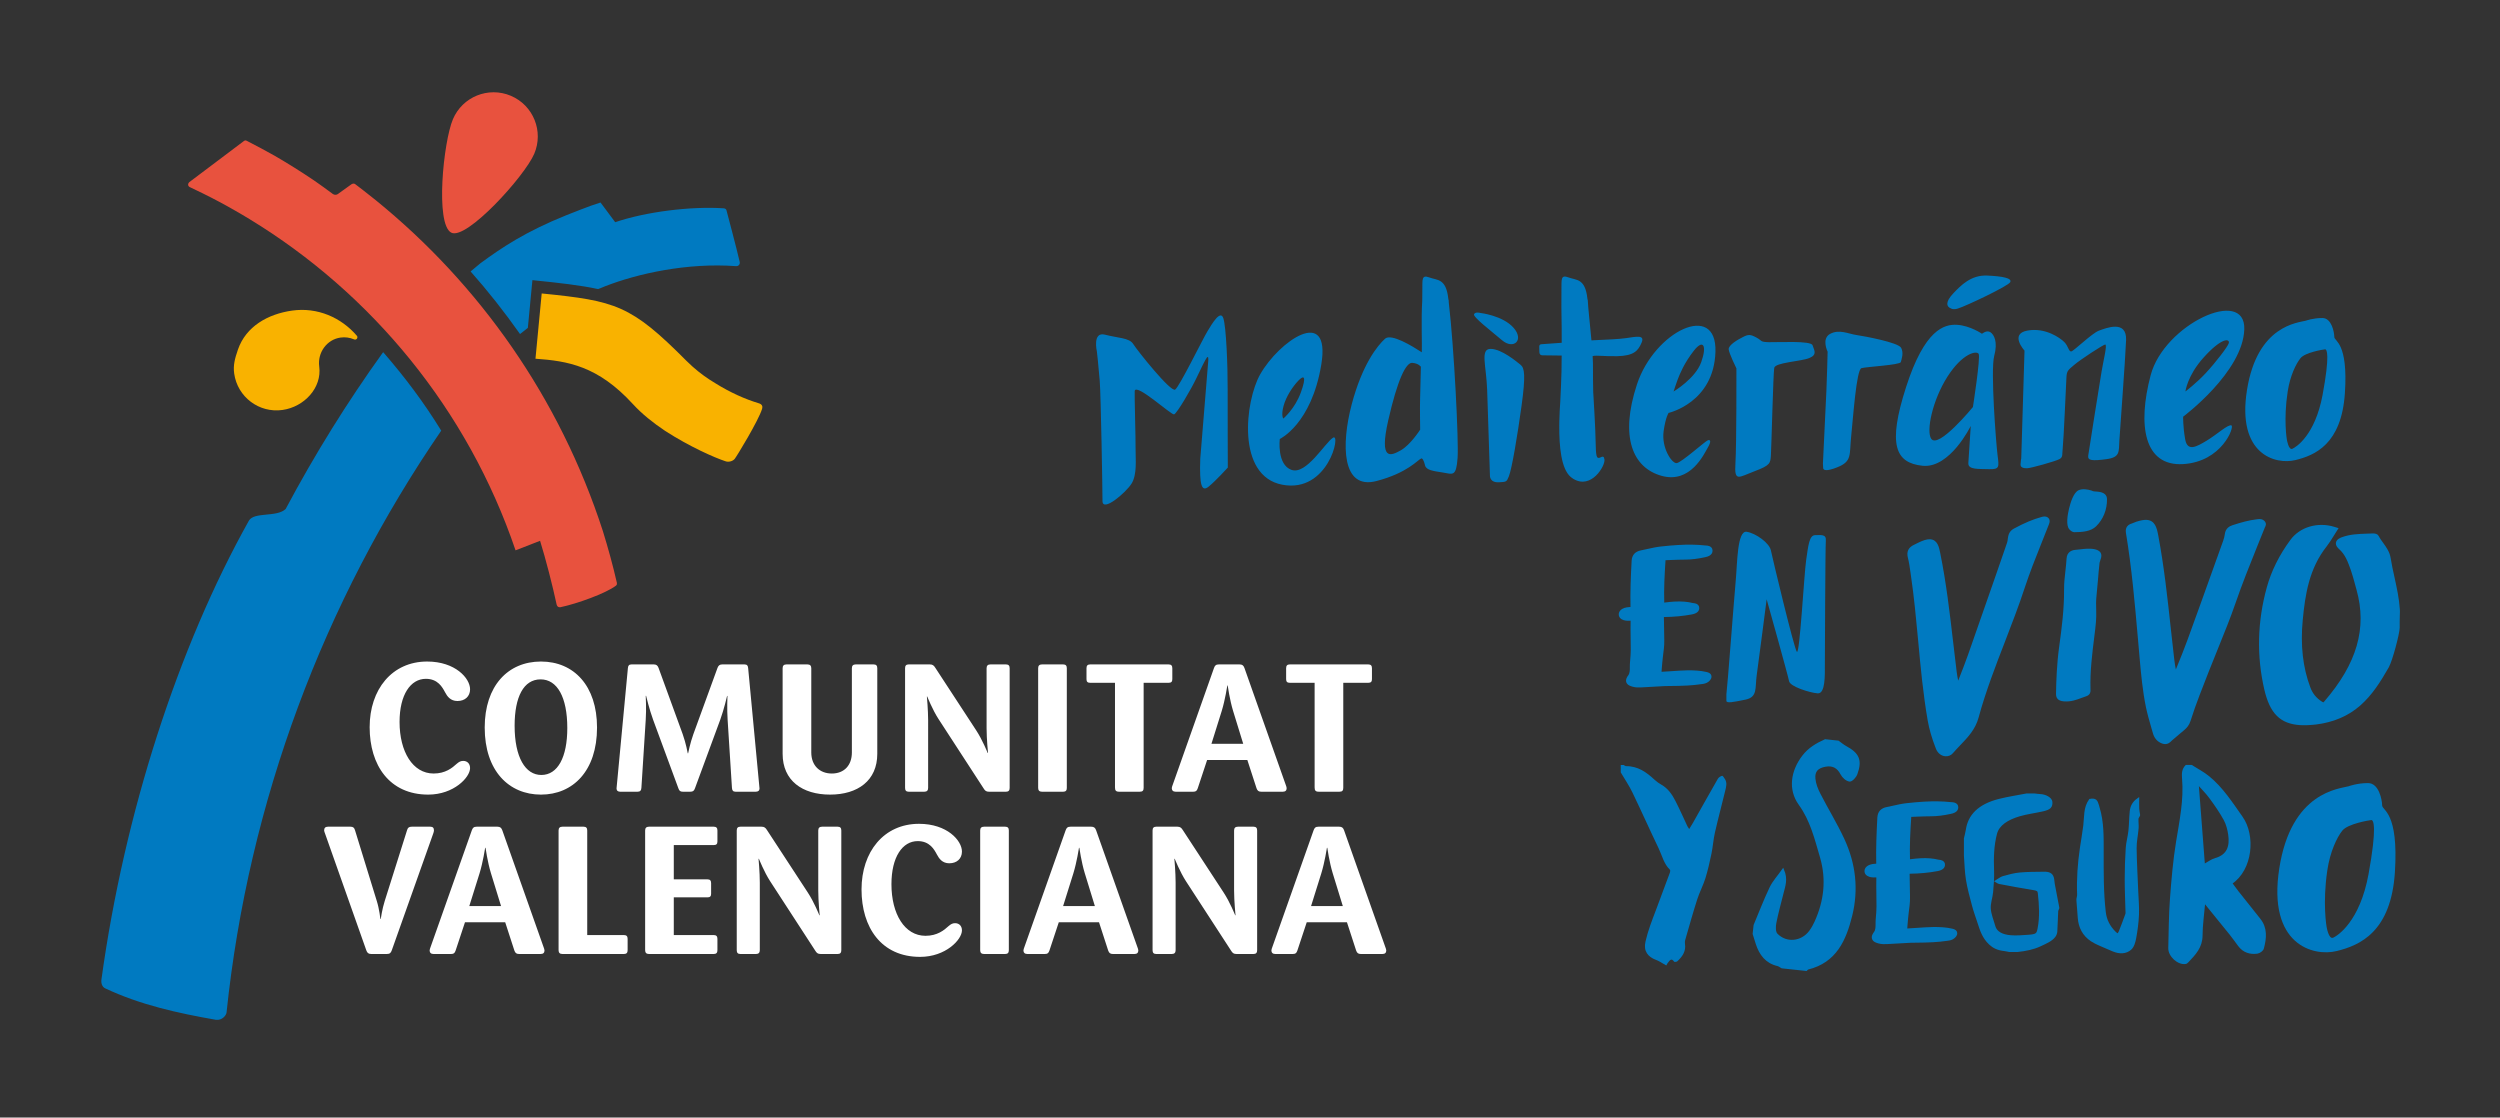 <?xml version="1.0" encoding="UTF-8" standalone="no"?>
<!-- Created with Inkscape (http://www.inkscape.org/) -->

<svg
   version="1.1"
   id="svg2"
   xml:space="preserve"
   width="519"
   height="232"
   viewBox="0 0 519 232"
   sodipodi:docname="colaboracio.svg"
   inkscape:version="1.1.2 (b8e25be833, 2022-02-05)"
   xmlns:inkscape="http://www.inkscape.org/namespaces/inkscape"
   xmlns:sodipodi="http://sodipodi.sourceforge.net/DTD/sodipodi-0.dtd"
   xmlns="http://www.w3.org/2000/svg"
   xmlns:svg="http://www.w3.org/2000/svg"><rect x="0" y="0" width="519" height="232" fill="#333333" stroke="none"/><defs
     id="defs6"><clipPath
       clipPathUnits="userSpaceOnUse"
       id="clipPath20"><path
         d="M 0,595.28 H 841.89 V 0 H 0 Z"
         id="path18" /></clipPath></defs><sodipodi:namedview
     id="namedview4"
     pagecolor="#ffffff"
     bordercolor="#666666"
     borderopacity="1.0"
     inkscape:pageshadow="2"
     inkscape:pageopacity="0.0"
     inkscape:pagecheckerboard="0"
     showgrid="false"
     width="1120.52px"
     inkscape:zoom="1.058333"
     inkscape:cx="465.35447"
     inkscape:cy="396.85051"
     inkscape:window-width="1920"
     inkscape:window-height="1017"
     inkscape:window-x="-8"
     inkscape:window-y="-8"
     inkscape:window-maximized="1"
     inkscape:current-layer="g8" /><g
     id="g8"
     inkscape:groupmode="layer"
     inkscape:label="colaboracio"
     transform="matrix(1.333,0,0,-1.333,0,793.707)"><g
       id="g14"
       transform="translate(-75.744,347.41)"><g
         id="g16"
         clip-path="url(#clipPath20)"><g
           id="g22"
           transform="translate(148.953,128.394)"
           style="fill:#ffffff;fill-opacity:1"><path
             d="m 0,0 c 0,0.674 -0.421,1.124 -1.068,1.124 -0.393,0 -0.645,-0.141 -1.01,-0.45 -0.703,-0.646 -1.769,-1.516 -3.595,-1.516 -3.258,0 -5.309,3.398 -5.309,8.034 0,4.242 1.714,6.714 4.101,6.714 1.853,0 2.556,-1.292 2.977,-2.079 0.337,-0.646 0.843,-1.377 1.938,-1.377 1.152,0 1.966,0.703 1.966,1.827 0,1.713 -2.303,4.322 -6.684,4.322 -5.476,0 -8.957,-4.35 -8.957,-10.222 0,-5.928 3.087,-10.503 9.125,-10.503 C -2.527,-4.126 0,-1.432 0,0 m 19.772,6.321 c 0,6.489 -3.592,10.278 -8.732,10.278 -5.141,0 -8.762,-3.789 -8.762,-10.278 0,-6.77 3.789,-10.447 8.762,-10.447 4.972,0 8.732,3.677 8.732,10.447 m -4.63,-0.084 c 0,-4.551 -1.49,-7.305 -4.047,-7.305 -2.472,0 -4.158,2.726 -4.158,7.669 0,4.496 1.405,7.22 4.046,7.22 2.585,0 4.159,-2.752 4.159,-7.584 m 29.935,-9.408 c 0,0.141 -1.768,18.731 -1.768,18.731 -0.028,0.392 -0.168,0.589 -0.561,0.589 h -3.481 c -0.393,0 -0.59,-0.169 -0.73,-0.533 L 34.772,5.282 C 34.267,3.876 33.958,2.303 33.958,2.303 h -0.056 c 0,0 -0.282,1.573 -0.787,2.979 L 29.35,15.616 c -0.14,0.364 -0.337,0.533 -0.73,0.533 h -3.482 c -0.393,0 -0.533,-0.197 -0.561,-0.589 0,0 -1.768,-18.59 -1.768,-18.731 0,-0.336 0.225,-0.505 0.562,-0.505 h 2.721 c 0.393,0 0.562,0.197 0.589,0.59 l 0.675,10.615 c 0.112,1.63 0,3.737 0,3.737 h 0.056 c 0,0 0.505,-2.136 1.095,-3.737 L 32.44,-3.142 c 0.141,-0.394 0.281,-0.534 0.703,-0.534 h 1.152 c 0.421,0 0.59,0.14 0.73,0.534 l 3.933,10.671 c 0.59,1.63 1.068,3.708 1.068,3.708 h 0.056 c 0,0 -0.085,-2.078 0.028,-3.708 l 0.674,-10.615 c 0.028,-0.393 0.168,-0.59 0.562,-0.59 h 3.142 c 0.365,0 0.589,0.169 0.589,0.505 M 63.418,2.22 v 13.343 c 0,0.391 -0.169,0.586 -0.561,0.586 H 60.05 c -0.393,0 -0.589,-0.195 -0.589,-0.586 V 2.444 c 0,-2.051 -1.236,-3.286 -3.119,-3.286 -1.883,0 -3.203,1.235 -3.203,3.286 v 13.119 c 0,0.391 -0.197,0.586 -0.59,0.586 h -3.284 c -0.393,0 -0.589,-0.195 -0.589,-0.586 V 2.22 c 0,-4.157 3.059,-6.346 7.385,-6.346 4.326,0 7.357,2.189 7.357,6.346 M 84.033,-3.086 V 15.56 c 0,0.392 -0.169,0.589 -0.561,0.589 H 81.03 c -0.392,0 -0.589,-0.197 -0.589,-0.589 V 6.208 c 0,-1.685 0.224,-3.849 0.224,-3.849 H 80.61 c 0,0 -0.815,2.051 -1.798,3.54 l -6.35,9.717 c -0.225,0.364 -0.422,0.533 -0.843,0.533 h -3.311 c -0.393,0 -0.561,-0.197 -0.561,-0.589 V -3.086 c 0,-0.393 0.168,-0.59 0.561,-0.59 h 2.441 c 0.393,0 0.589,0.197 0.589,0.59 V 7.445 c 0,1.601 -0.196,3.708 -0.196,3.708 h 0.055 c 0,0 0.815,-2.051 1.742,-3.484 l 7.025,-10.811 c 0.225,-0.365 0.393,-0.534 0.842,-0.534 h 2.666 c 0.392,0 0.561,0.197 0.561,0.59 m 8.903,-0.003 v 18.651 c 0,0.392 -0.169,0.587 -0.562,0.587 h -3.311 c -0.393,0 -0.59,-0.195 -0.59,-0.587 V -3.089 c 0,-0.392 0.197,-0.587 0.59,-0.587 h 3.311 c 0.393,0 0.562,0.195 0.562,0.587 m 16.43,16.938 v 1.711 c 0,0.393 -0.169,0.589 -0.562,0.589 H 96.562 C 96.169,16.149 96,15.953 96,15.56 v -1.711 c 0,-0.393 0.169,-0.561 0.562,-0.561 h 3.876 V -3.006 c 0,-0.475 0.14,-0.67 0.645,-0.67 h 3.228 c 0.449,0 0.589,0.195 0.589,0.615 v 16.349 h 3.904 c 0.393,0 0.562,0.168 0.562,0.561 m 17.808,-16.966 c 0,0.14 -0.084,0.336 -0.14,0.505 l -6.432,18.2 c -0.141,0.392 -0.337,0.561 -0.758,0.561 h -3.23 c -0.45,0 -0.619,-0.169 -0.758,-0.561 l -6.432,-18.2 c -0.057,-0.169 -0.141,-0.365 -0.141,-0.505 0,-0.336 0.197,-0.559 0.59,-0.559 h 2.753 c 0.421,0 0.561,0.14 0.701,0.53 l 1.461,4.413 h 6.263 l 1.433,-4.413 c 0.14,-0.39 0.336,-0.53 0.73,-0.53 h 3.37 c 0.393,0 0.59,0.195 0.59,0.559 m -6.768,6.908 h -4.944 l 1.601,5.114 c 0.534,1.742 0.871,3.962 0.871,3.962 h 0.056 c 0,0 0.309,-2.22 0.842,-3.962 z m 20.051,10.058 v 1.711 c 0,0.393 -0.169,0.589 -0.562,0.589 h -12.242 c -0.393,0 -0.561,-0.196 -0.561,-0.589 v -1.711 c 0,-0.393 0.168,-0.561 0.561,-0.561 h 3.876 V -3.006 c 0,-0.475 0.141,-0.67 0.645,-0.67 h 3.228 c 0.449,0 0.589,0.195 0.589,0.615 v 16.349 h 3.904 c 0.393,0 0.562,0.168 0.562,0.561"
             style="fill:#ffffff;fill-opacity:1;fill-rule:nonzero;stroke:none"
             id="path24" /></g><g
           id="g26"
           transform="translate(143.328,118.684)"
           style="fill:#ffffff;fill-opacity:1"><path
             d="m 0,0 c 0,0.391 -0.169,0.586 -0.562,0.586 h -2.892 c -0.422,0 -0.619,-0.139 -0.73,-0.53 l -3.483,-11.04 c -0.394,-1.208 -0.618,-2.809 -0.618,-2.809 h -0.056 c 0,0 -0.169,1.573 -0.562,2.809 l -3.398,11.04 c -0.113,0.391 -0.309,0.53 -0.702,0.53 h -3.511 c -0.393,0 -0.59,-0.195 -0.59,-0.586 0,-0.141 0.085,-0.309 0.141,-0.478 l 6.431,-18.199 c 0.141,-0.393 0.337,-0.561 0.758,-0.561 h 2.444 c 0.449,0 0.618,0.168 0.758,0.561 l 6.459,18.199 C -0.056,-0.309 0,-0.141 0,0 m 17.216,-18.68 c 0,0.141 -0.084,0.338 -0.141,0.506 L 10.644,0.025 C 10.504,0.418 10.307,0.586 9.886,0.586 H 6.656 C 6.207,0.586 6.038,0.418 5.898,0.025 l -6.432,-18.199 c -0.055,-0.168 -0.14,-0.365 -0.14,-0.506 0,-0.335 0.196,-0.558 0.59,-0.558 h 2.752 c 0.421,0 0.562,0.139 0.703,0.53 l 1.46,4.412 h 6.263 l 1.432,-4.412 c 0.14,-0.391 0.337,-0.53 0.73,-0.53 h 3.37 c 0.393,0 0.59,0.196 0.59,0.558 m -6.769,6.909 H 5.505 l 1.601,5.113 c 0.533,1.742 0.87,3.962 0.87,3.962 h 0.056 c 0,0 0.309,-2.22 0.843,-3.962 z m 19.714,-6.878 v 1.767 c 0,0.393 -0.169,0.59 -0.562,0.59 H 23.87 V 0 c 0,0.391 -0.168,0.586 -0.561,0.586 h -3.311 c -0.394,0 -0.59,-0.195 -0.59,-0.586 v -18.649 c 0,-0.393 0.196,-0.589 0.59,-0.589 h 9.601 c 0.393,0 0.562,0.196 0.562,0.589 m 13.986,0 v 1.767 c 0,0.393 -0.169,0.59 -0.562,0.59 h -6.234 v 5.873 h 5.252 c 0.393,0 0.561,0.168 0.561,0.56 v 1.655 c 0,0.393 -0.168,0.59 -0.561,0.59 h -5.252 v 5.339 h 6.234 c 0.393,0 0.562,0.168 0.562,0.561 v 1.711 c 0,0.393 -0.169,0.589 -0.562,0.589 H 33.478 c -0.392,0 -0.589,-0.196 -0.589,-0.589 v -18.646 c 0,-0.393 0.197,-0.589 0.589,-0.589 h 10.107 c 0.393,0 0.562,0.196 0.562,0.589 m 19.294,0 v 18.646 c 0,0.393 -0.168,0.589 -0.561,0.589 h -2.441 c -0.393,0 -0.589,-0.196 -0.589,-0.589 v -9.351 c 0,-1.686 0.225,-3.85 0.225,-3.85 h -0.057 c 0,0 -0.815,2.052 -1.798,3.541 l -6.349,9.716 c -0.225,0.365 -0.422,0.533 -0.843,0.533 h -3.312 c -0.392,0 -0.561,-0.196 -0.561,-0.589 v -18.646 c 0,-0.393 0.169,-0.589 0.561,-0.589 h 2.442 c 0.392,0 0.589,0.196 0.589,0.589 v 10.531 c 0,1.602 -0.197,3.709 -0.197,3.709 h 0.057 c 0,0 0.814,-2.051 1.742,-3.484 l 7.023,-10.812 c 0.225,-0.365 0.393,-0.533 0.843,-0.533 h 2.665 c 0.393,0 0.561,0.196 0.561,0.589 m 18.788,3.087 c 0,0.674 -0.421,1.123 -1.067,1.123 -0.393,0 -0.646,-0.14 -1.011,-0.449 -0.702,-0.646 -1.769,-1.517 -3.595,-1.517 -3.257,0 -5.307,3.399 -5.307,8.034 0,4.242 1.713,6.714 4.1,6.714 1.853,0 2.555,-1.292 2.976,-2.079 0.338,-0.646 0.843,-1.376 1.939,-1.376 1.151,0 1.965,0.702 1.965,1.826 0,1.713 -2.302,4.322 -6.683,4.322 -5.477,0 -8.956,-4.35 -8.956,-10.221 0,-5.928 3.087,-10.502 9.124,-10.502 3.988,0 6.515,2.693 6.515,4.125 m 7.302,-3.09 V 0 c 0,0.391 -0.168,0.586 -0.561,0.586 H 85.658 C 85.265,0.586 85.069,0.391 85.069,0 v -18.652 c 0,-0.39 0.196,-0.586 0.589,-0.586 h 3.312 c 0.393,0 0.561,0.196 0.561,0.586 m 20.167,-0.028 c 0,0.141 -0.084,0.338 -0.141,0.506 l -6.431,18.199 c -0.14,0.393 -0.337,0.561 -0.759,0.561 h -3.229 c -0.449,0 -0.618,-0.168 -0.759,-0.561 l -6.431,-18.199 c -0.056,-0.168 -0.141,-0.365 -0.141,-0.506 0,-0.335 0.197,-0.558 0.59,-0.558 h 2.753 c 0.421,0 0.561,0.139 0.702,0.53 l 1.46,4.412 h 6.264 l 1.431,-4.412 c 0.141,-0.391 0.338,-0.53 0.731,-0.53 h 3.37 c 0.393,0 0.59,0.196 0.59,0.558 m -6.769,6.909 h -4.943 l 1.601,5.113 c 0.533,1.742 0.871,3.962 0.871,3.962 h 0.056 c 0,0 0.309,-2.22 0.843,-3.962 z m 25.275,-6.878 v 18.646 c 0,0.393 -0.168,0.589 -0.562,0.589 h -2.44 c -0.393,0 -0.589,-0.196 -0.589,-0.589 v -9.351 c 0,-1.686 0.224,-3.85 0.224,-3.85 h -0.056 c 0,0 -0.815,2.052 -1.798,3.541 l -6.35,9.716 c -0.225,0.365 -0.421,0.533 -0.843,0.533 h -3.311 c -0.393,0 -0.561,-0.196 -0.561,-0.589 v -18.646 c 0,-0.393 0.168,-0.589 0.561,-0.589 h 2.441 c 0.393,0 0.589,0.196 0.589,0.589 v 10.531 c 0,1.602 -0.196,3.709 -0.196,3.709 h 0.056 c 0,0 0.815,-2.051 1.742,-3.484 l 7.024,-10.812 c 0.224,-0.365 0.393,-0.533 0.842,-0.533 h 2.665 c 0.394,0 0.562,0.196 0.562,0.589 m 20.11,-0.031 c 0,0.141 -0.085,0.338 -0.141,0.506 l -6.431,18.199 c -0.141,0.393 -0.337,0.561 -0.758,0.561 h -3.23 c -0.45,0 -0.618,-0.168 -0.758,-0.561 l -6.431,-18.199 c -0.057,-0.168 -0.141,-0.365 -0.141,-0.506 0,-0.335 0.196,-0.558 0.589,-0.558 h 2.753 c 0.421,0 0.562,0.139 0.702,0.53 l 1.46,4.412 h 6.263 l 1.433,-4.412 c 0.14,-0.391 0.337,-0.53 0.73,-0.53 h 3.37 c 0.393,0 0.59,0.196 0.59,0.558 m -6.769,6.909 h -4.942 l 1.6,5.113 c 0.534,1.742 0.871,3.962 0.871,3.962 h 0.056 c 0,0 0.309,-2.22 0.842,-3.962 z"
             style="fill:#ffffff;fill-opacity:1;fill-rule:nonzero;stroke:none"
             id="path28" /></g><g
           id="g30"
           transform="translate(131.321,195.73)"><path
             d="m 0,0 c 0.044,-0.051 0.072,-0.114 0.083,-0.184 0.028,-0.201 -0.112,-0.386 -0.311,-0.415 -0.08,-0.01 -0.161,0.008 -0.229,0.043 -0.637,0.27 -1.353,0.376 -2.087,0.273 -2.147,-0.302 -3.603,-2.358 -3.317,-4.503 0.444,-3.317 -2.335,-6.298 -5.727,-6.774 -3.639,-0.512 -7.004,2.024 -7.515,5.663 -0.184,1.304 0.102,2.338 0.579,3.731 1.237,3.609 4.663,5.552 8.449,6.084 C -6.136,4.472 -2.441,2.842 0,0"
             style="fill:#f9b200;fill-opacity:1;fill-rule:nonzero;stroke:none"
             id="path32" /></g><g
           id="g34"
           transform="translate(146.283,229.455)"><path
             d="M 0,0 C 1.485,3.498 5.525,5.13 9.023,3.645 12.521,2.16 14.153,-1.88 12.668,-5.378 11.184,-8.876 2.09,-18.9 -0.263,-17.667 -2.784,-16.349 -1.485,-3.498 0,0"
             style="fill:#e8523e;fill-opacity:1;fill-rule:nonzero;stroke:none"
             id="path36" /></g><g
           id="g38"
           transform="translate(144.46,180.951)"><path
             d="m 0,0 c -2.703,4.402 -5.695,8.37 -9.045,12.226 -5.603,-7.788 -10.677,-15.962 -15.185,-24.432 -1.402,-1.33 -4.935,-0.405 -5.73,-1.826 -11.04,-19.732 -19.389,-45.583 -22.954,-71.416 -0.099,-0.642 0.133,-1.187 0.551,-1.393 5.473,-2.589 11.37,-3.881 17.279,-4.915 0.981,-0.112 1.559,0.687 1.64,1.076 0.001,0.008 0.004,0.016 0.005,0.025 C -29.993,-57.685 -18.256,-26.608 0,0"
             style="fill:#007ac1;fill-opacity:1;fill-rule:nonzero;stroke:none"
             id="path40" /></g><g
           id="g42"
           transform="translate(171.808,157.284)"><path
             d="m 0,0 c -0.622,2.738 -1.37,5.414 -2.183,8.056 -6.724,20.727 -19.229,38.409 -35.364,51.503 -0.644,0.515 -1.368,1.087 -1.996,1.58 -0.403,0.312 -0.807,0.62 -1.213,0.926 -0.282,0.203 -0.605,-0.05 -0.605,-0.05 l -2.092,-1.503 c -0.138,-0.093 -0.4,-0.196 -0.729,-0.018 -1.043,0.777 -2.018,1.478 -2.962,2.132 -1.984,1.337 -4.01,2.611 -6.08,3.814 -1.33,0.753 -2.741,1.508 -4.327,2.324 -0.292,0.15 -0.345,0.143 -0.586,-0.034 l -8.454,-6.366 c -0.197,-0.165 -0.285,-0.551 0.049,-0.749 0.06,-0.027 0.118,-0.058 0.178,-0.086 0.629,-0.295 1.255,-0.598 1.877,-0.907 1.736,-0.853 3.442,-1.765 5.117,-2.73 0.345,-0.199 0.69,-0.398 1.033,-0.6 0.388,-0.231 0.777,-0.461 1.163,-0.698 18.955,-11.546 33.945,-29.614 41.401,-51.569 l 3.82,1.488 c 0.891,-2.876 1.936,-6.93 2.577,-9.928 0.07,-0.304 0.29,-0.478 0.601,-0.413 2.57,0.535 7.036,2.148 8.607,3.331 C -0.008,-0.368 0.045,-0.284 0,0"
             style="fill:#e8523e;fill-opacity:1;fill-rule:nonzero;stroke:none"
             id="path44" /></g><g
           id="g46"
           transform="translate(167.784,215.983)"><path
             d="m 0,0 c -0.936,-0.337 -2.039,-0.771 -3.871,-1.494 -6.283,-2.527 -10.013,-5.013 -13.365,-7.483 l -1.513,-1.261 c 2.722,-3.07 5.315,-6.376 7.697,-9.748 0.396,0.325 0.802,0.645 1.22,0.962 l 0.709,7.43 c 4.249,-0.428 7.487,-0.797 10.22,-1.389 0.107,0.04 0.22,0.078 0.327,0.118 0.252,0.105 0.499,0.211 0.758,0.313 5.071,1.978 12.801,3.707 20.463,3.136 0.214,-0.016 0.618,0.214 0.517,0.661 -0.474,2.086 -2.058,8.025 -2.058,8.025 -0.053,0.199 -0.168,0.283 -0.42,0.323 C 15.512,-0.063 8.52,-0.951 3.768,-2.569 L 1.485,0.499 C 1.473,0.495 1.461,0.491 1.449,0.487 0.827,0.286 0.382,0.134 0,0"
             style="fill:#007ac1;fill-opacity:1;fill-rule:nonzero;stroke:none"
             id="path48" /></g><g
           id="g50"
           transform="translate(183.603,190.923)"><path
             d="m 0,0 c -0.321,0.287 -0.639,0.584 -0.951,0.897 -8.659,8.709 -10.99,9.333 -22.544,10.498 l -0.97,-10.163 c 4.99,-0.361 9.696,-1.088 15.177,-7.071 1.399,-1.528 3.154,-2.93 5.032,-4.181 3.8,-2.448 7.654,-4.149 9.362,-4.712 0.405,-0.161 1.059,-0.073 1.438,0.341 0.251,0.274 3.733,5.984 4.286,7.819 0.114,0.379 0.008,0.709 -0.53,0.867 -2.107,0.634 -4.443,1.672 -6.75,3.114 -1.209,0.715 -2.394,1.563 -3.525,2.57 -0.009,0.007 -0.017,0.013 -0.026,0.02 z"
             style="fill:#f9b200;fill-opacity:1;fill-rule:nonzero;stroke:none"
             id="path52" /></g><g
           id="g54"
           transform="translate(296.901,185.563)"><path
             d="m 0,0 c 0.028,1.017 0.128,5.339 0.128,5.339 0,0 -0.343,0.521 -1.331,0.609 -0.982,0.09 -2.3,-2.578 -3.754,-8.969 -1.449,-6.391 0.41,-5.52 1.941,-4.665 1.531,0.857 3.034,3.227 3.034,3.227 0,0 -0.051,3.442 -0.018,4.459 m 5.845,-8.877 c -0.214,-2.949 -0.741,-2.511 -2.232,-2.267 -1.495,0.238 -2.653,0.359 -2.833,1.116 -0.18,0.752 -0.403,1.159 -0.6,1.083 -0.531,-0.203 -2.108,-2.249 -6.991,-3.52 -5.386,-1.401 -5.483,5.674 -3.837,11.926 1.649,6.256 4.029,9.18 5.191,10.239 0.959,0.874 4.237,-1.137 5.731,-2.108 0.057,1.142 -0.115,5.211 0.067,8.036 0,0.731 0.005,1.362 0.016,1.748 0.028,1.479 -0.154,2.345 1.087,1.872 C 2.66,18.78 4.062,19.155 4.403,15.902 4.436,15.82 4.455,15.742 4.457,15.684 4.46,15.568 4.473,15.432 4.48,15.288 5.308,8.252 6.035,-6.316 5.845,-8.877 M 32.064,9.794 C 30.941,9.633 28.969,9.554 27.666,9.497 h -0.003 c -0.405,-0.018 -0.736,-0.035 -0.969,-0.05 -0.223,2.521 -0.526,5.082 -0.572,6.241 0,0.062 -0.02,0.14 -0.054,0.222 -0.338,3.245 -1.741,2.877 -2.959,3.344 -1.242,0.474 -1.057,-0.388 -1.087,-1.872 -0.024,-1.123 -0.011,-4.269 0.035,-6.084 C 22.06,10.549 22.06,9.794 22.06,9.073 20.48,8.951 19.136,8.855 18.931,8.849 18.403,8.837 18.605,8.342 18.575,7.822 c -0.026,-0.526 0.177,-0.703 0.48,-0.703 0.153,0 1.538,-0.022 3,-0.036 C 22.052,6.073 22.042,5.214 22.029,4.619 21.998,3.203 21.916,1.49 21.839,-0.032 21.773,-0.998 21.714,-2.096 21.69,-3.228 21.681,-3.488 21.675,-3.692 21.681,-3.802 h 0.002 c -0.028,-3.291 0.308,-6.729 1.741,-7.985 0.159,-0.14 0.313,-0.25 0.464,-0.34 0.006,-0.002 0.011,-0.006 0.013,-0.01 2.772,-1.651 4.937,2.027 4.821,3.001 -0.118,0.972 -0.651,0.109 -1.033,0.303 -0.387,0.198 -0.287,1.597 -0.408,4.464 -0.046,1.245 -0.177,3.448 -0.3,5.59 l -0.01,-0.008 c -0.031,1.626 -0.049,2.991 -0.039,3.758 0.011,0.592 -0.01,1.288 -0.053,2.03 0.559,0.164 1.851,-0.068 3.836,-0.015 2.588,0.061 3.257,0.842 3.788,2.109 0.536,1.261 -0.813,0.93 -2.439,0.699 M 86.998,7.343 c -0.31,0.543 -2.523,0.111 -4.859,-3.545 -2.334,-3.656 -3.342,-8.467 -2.532,-9.676 1.111,-1.647 6.497,4.944 6.497,4.944 0,0 1.204,7.735 0.894,8.277 m 2.945,-15.802 c 0.227,-1.804 0.336,-2.204 -1.339,-2.154 -1.674,0.054 -3.275,-0.1 -3.214,0.951 0.064,1.059 0.375,5.782 0.375,5.782 0,0 -3.229,-6.637 -7.499,-6.202 -4.264,0.446 -5.462,3.267 -2.577,12.246 2.883,8.97 5.929,9.833 7.953,9.704 2.023,-0.124 3.874,-1.394 3.874,-1.394 0,0 0.716,0.621 1.295,0.253 0.572,-0.371 1.206,-1.472 0.608,-3.706 -0.595,-2.232 0.292,-13.662 0.524,-15.48 m -6.174,22.866 c 1.296,0.4 7.845,3.503 8.146,4.11 0.302,0.599 -1.085,0.913 -3.591,1.023 -2.506,0.11 -4.09,-1.512 -5.313,-2.811 -1.224,-1.305 -1.067,-2.05 -0.273,-2.332 0,0 0.303,-0.218 1.031,0.01 m -20.987,-24.85 c 0.028,-0.366 0.548,-0.517 2.121,0.094 2.449,0.951 1.93,1.932 2.249,4.959 0.285,2.69 0.805,10.285 1.592,10.511 0.79,0.221 6.017,0.485 6.132,0.949 0.11,0.459 0.487,1.391 0.046,2.221 -0.444,0.832 -5.704,1.805 -6.965,1.991 -1.265,0.189 -2.696,0.945 -4.106,0.168 -1.369,-0.75 -0.377,-2.766 -0.377,-2.766 0,0 -0.113,-4.677 -0.19,-6.08 C 63.212,0.2 62.743,-9.751 62.743,-9.751 c 0,0 0.01,-0.324 0.039,-0.692 M 140.94,8.053 c -0.305,-0.033 -3.09,-0.478 -3.819,-1.377 -0.725,-0.902 -1.623,-2.77 -1.997,-5.207 -0.675,-4.386 -0.129,-7.471 -0.129,-7.471 0,0 0.265,-1.698 0.863,-1.434 0.594,0.267 3.522,2.108 4.695,8.36 1.162,6.247 0.695,7.16 0.387,7.129 m 3.093,-6.84 c -0.531,-7.928 -4.66,-9.67 -7.717,-10.411 -3.049,-0.749 -9.145,0.823 -7.527,10.934 1.613,10.11 7.971,10.447 9.182,10.783 0,0 1.112,0.416 2.567,0.409 1.451,-0.007 1.84,-2.251 1.848,-2.95 0.005,-0.699 2.18,-0.838 1.647,-8.765 m -24.838,0.274 c 0,0 1.778,1.358 3.147,2.839 1.608,1.726 3.491,4.19 3.614,4.704 0.166,0.71 -1.101,0.902 -3.955,-2.287 -2.513,-2.799 -2.806,-5.256 -2.806,-5.256 m -0.351,-3.924 c 0,0 -0.043,-1.479 0.311,-3.505 0.351,-2.025 1.805,-1.156 3.372,-0.217 1.562,0.941 3.362,2.603 3.844,2.36 0.48,-0.242 -1.495,-5.667 -7.539,-6.023 -6.043,-0.357 -7.137,5.966 -5.047,13.852 2.087,7.878 14.773,13.812 14.581,7.151 -0.197,-6.666 -9.522,-13.618 -9.522,-13.618 M 93.52,-9.84 c -0.021,-0.539 0.441,-0.621 1.002,-0.631 0.565,-0.003 4.412,1.084 5.035,1.413 0.63,0.327 0.41,0.749 0.54,1.836 0.135,1.085 0.522,10.153 0.576,11.016 0.059,0.867 0.228,1.021 1.212,1.844 0.98,0.831 4.411,3.075 4.804,3.161 0.392,0.088 -0.262,-2.473 -0.55,-4.209 -0.284,-1.729 -2.04,-12.7 -2.084,-13.125 -0.085,-0.738 0.633,-0.813 2.823,-0.52 2.191,0.296 1.926,1.137 2.037,2.946 0.104,1.808 0.912,12.353 1.043,15.588 0.131,3.238 -3.164,1.862 -4.234,1.48 -1.07,-0.385 -3.928,-3.195 -4.313,-3.239 -0.388,-0.042 -0.464,0.879 -1.098,1.488 -0.631,0.61 -2.905,2.278 -5.729,1.763 C 91.763,10.457 94.138,7.85 94.138,7.85 l -0.51,-16.797 c 0,0 -0.085,-0.351 -0.108,-0.893 m -44.402,0.147 c -0.193,-2.976 0.487,-2.179 2.963,-1.244 2.476,0.926 2.487,1.247 2.563,2.538 0.08,1.295 0.359,12.721 0.516,13.566 0.167,0.845 4.172,0.995 5.47,1.53 1.3,0.532 0.726,1.256 0.495,1.994 C 60.892,9.433 55.743,9.13 54.314,9.165 52.885,9.204 53.334,9.379 52.383,9.89 51.428,10.407 51.118,10.385 50.29,9.968 49.462,9.562 48.018,8.703 48.066,8.06 48.121,7.415 49.27,5.083 49.27,5.083 c 0,0 0.03,-11.81 -0.152,-14.776 M 39.481,1.48 c 0,0 3.408,2.019 4.315,4.59 0.913,2.571 0.311,3.66 -1.184,1.73 C 41.119,5.874 40.462,4.23 40.124,3.355 39.904,2.793 39.481,1.48 39.481,1.48 m -1.542,-6.137 c -0.382,-2.64 1.287,-5.094 2.029,-5.012 0.741,0.083 4.477,3.453 4.875,3.568 0.4,0.117 0.53,-0.204 -0.038,-1.167 -0.572,-0.971 -2.683,-5.632 -7.171,-4.387 -4.485,1.241 -6.578,5.985 -3.849,14.255 2.723,8.27 12.468,12.984 12.22,5.054 -0.252,-7.921 -7.297,-9.504 -7.297,-9.504 0,0 -0.446,-0.593 -0.769,-2.807 m -87.823,7.774 c 0.177,-2.262 0.43,-16.891 0.428,-18.687 0,-1.81 3.621,1.279 4.521,2.699 0.9,1.415 0.618,3.894 0.633,5.289 0.026,1.395 -0.192,8.833 -0.138,9.151 0.213,1.276 5.685,-3.766 6.129,-3.649 0.449,0.126 2.716,4.024 3.462,5.607 0.749,1.59 1.413,2.935 1.631,3.22 0.318,0.41 0.236,-0.452 0.236,-0.452 L -34.229,-8.98 c -0.148,-4.194 0.227,-5.221 1.301,-4.352 1.077,0.867 2.988,2.967 2.988,2.967 0,0 -0.034,8.599 -0.024,12.223 0.016,3.616 -0.228,9.704 -0.674,11.045 -0.449,1.341 -1.723,-0.792 -2.495,-2.08 -0.775,-1.287 -4.327,-8.561 -5.004,-9.04 -0.674,-0.481 -5.939,6.131 -6.539,7.104 -0.605,0.967 -2.37,0.917 -4.383,1.444 -2.005,0.532 -1.269,-2.631 -1.269,-2.631 0,0 0.264,-2.315 0.444,-4.583 m 28.586,-5.848 c 0,0 1.793,1.479 2.731,4.061 0.936,2.586 0.469,2.754 -0.392,1.841 -0.87,-0.917 -1.89,-2.432 -2.303,-3.944 -0.405,-1.509 -0.036,-1.958 -0.036,-1.958 m -0.159,-10.301 c -7.188,1.37 -5.781,13.022 -3.462,17.151 2.934,5.218 11.068,10.842 9.537,1.559 -1.53,-9.29 -6.467,-11.59 -6.467,-11.59 0,0 -0.475,-4.013 1.833,-4.813 2.308,-0.797 5.175,4.18 6.462,5.015 1.285,0.831 -0.717,-8.691 -7.903,-7.322 M 8.409,13.524 c -0.218,-0.411 2.544,-2.515 4.354,-4.052 1.811,-1.536 3.498,0.018 1.801,1.937 -1.703,1.921 -5.175,2.307 -5.175,2.307 0,0 -0.765,0.225 -0.98,-0.192 m 3.909,-26.177 c 1.153,0.063 1.153,0.063 1.51,0.913 0.462,1.111 1.346,6.365 1.985,11.033 0.641,4.673 0.469,5.839 -0.144,6.339 -0.613,0.494 -2.96,2.47 -4.652,2.488 C 9.32,8.146 10.312,5.585 10.45,1.772 c 0.138,-3.812 0.434,-13.362 0.434,-13.362 0,0 -0.093,-1.153 1.434,-1.063 m 25.911,-12.138 c -0.149,-2.33 -0.264,-4.437 -0.198,-6.588 v -0.013 c 0.621,0.08 1.134,0.134 1.609,0.158 1.074,0.058 2.005,-0.014 2.854,-0.231 h 0.043 c 0.883,-0.064 0.957,-0.595 0.949,-0.816 -0.031,-0.492 -0.413,-0.809 -1.138,-0.949 -1.368,-0.26 -2.826,-0.392 -4.28,-0.41 -0.037,0.006 -0.067,-0.003 -0.088,-0.003 0,-0.025 -0.002,-0.054 -0.002,-0.086 0.023,-1.141 0.041,-2.279 0.056,-3.417 0.018,-1.203 -0.09,-1.51 -0.213,-2.675 -0.064,-0.607 -0.133,-1.217 -0.174,-1.822 -0.018,-0.197 -0.031,-0.364 -0.036,-0.526 l 0.251,0.016 c 0.418,0.026 0.834,0.053 1.249,0.078 0.426,0.035 0.851,0.06 1.27,0.082 0.748,0.047 1.736,0.085 2.751,0.01 0.495,-0.035 0.967,-0.099 1.431,-0.207 0.693,-0.131 0.826,-0.478 0.826,-0.745 -0.005,-0.375 -0.31,-0.659 -0.495,-0.799 -0.336,-0.26 -0.718,-0.309 -0.998,-0.346 l -0.12,-0.014 c -0.654,-0.099 -1.352,-0.171 -2.136,-0.215 -0.898,-0.052 -1.792,-0.064 -2.744,-0.073 l -0.752,-0.011 -3.649,-0.204 c -0.415,-0.02 -0.888,-0.036 -1.369,0.1 -0.331,0.09 -0.834,0.236 -1.001,0.685 -0.166,0.468 0.175,0.919 0.287,1.073 0.262,0.35 0.262,0.807 0.26,1.337 0,0.251 0,0.496 0.026,0.737 0.159,1.567 0.118,2.274 0.097,3.83 -0.013,0.856 -0.021,1.743 -0.003,2.624 -0.287,-0.02 -0.687,-0.031 -1.061,0.078 -0.49,0.147 -0.775,0.469 -0.785,0.889 -0.008,0.517 0.42,1.087 1.669,1.157 0.054,0 0.105,0.005 0.159,0.005 v 0.054 c -0.048,2.265 0.034,4.49 0.175,7.143 0.051,0.895 0.541,1.451 1.466,1.63 0.329,0.065 0.652,0.136 0.977,0.21 0.685,0.154 1.401,0.314 2.129,0.392 1.021,0.112 1.877,0.186 2.675,0.231 1.546,0.093 2.918,0.068 4.188,-0.069 l 0.082,-0.004 c 0.938,-0.024 1.082,-0.514 1.087,-0.806 0.003,-0.77 -0.872,-0.96 -1.161,-1.02 -1.131,-0.246 -2.098,-0.372 -3.073,-0.374 -0.659,0 -1.315,-0.03 -1.972,-0.05 -0.369,-0.022 -0.746,-0.036 -1.118,-0.046 m 9.479,-21.892 c 0,-0.425 1.066,-0.211 2.985,0.184 1.918,0.398 1.462,1.864 1.736,3.794 0.277,1.924 1.549,11.832 1.549,11.832 0,0 3.336,-11.887 3.488,-12.745 0.151,-0.857 3.221,-1.806 4.451,-1.906 1.234,-0.107 1.127,2.953 1.127,4.426 0.004,1.473 0.069,18.321 0.151,19.361 0.087,1.038 -0.747,0.852 -1.659,0.852 -0.913,0 -1.068,-1.551 -1.403,-3.864 -0.336,-2.318 -1.008,-14.891 -1.454,-14.305 -0.444,0.584 -3.814,14.669 -4.039,15.788 -0.223,1.126 -2.27,2.652 -3.765,2.905 -1.493,0.25 -1.462,-4.909 -1.706,-7.529 -0.244,-2.619 -1.341,-17.146 -1.461,-17.783 z m 54.162,26.258 h 0.082 c 1.175,0.015 2.498,0.092 3.344,0.924 1.105,1.087 1.708,2.589 1.687,4.223 -0.01,0.687 -0.494,1.073 -1.444,1.163 l -0.477,0.038 c -0.238,0.022 -0.302,0.05 -0.31,0.058 l -0.164,0.075 c -0.664,0.206 -1.423,0.324 -2.028,0.053 -0.785,-0.354 -1.264,-1.937 -1.483,-2.843 -0.228,-0.945 -0.523,-2.628 0.046,-3.249 0.242,-0.274 0.485,-0.414 0.747,-0.442 m -1.582,-25.834 v 0 -0.003 z m 4.726,9.616 0.046,0.382 c 0.146,1.155 0.295,2.357 0.244,3.541 -0.041,0.977 -0.028,1.741 0.046,2.404 0.087,0.814 0.154,1.619 0.223,2.428 0.074,0.913 0.146,1.816 0.254,2.718 0.01,0.082 0.061,0.215 0.102,0.343 0.154,0.406 0.434,1.169 -0.351,1.569 -0.57,0.303 -1.5,0.293 -2.27,0.218 l -0.392,-0.047 c -0.261,-0.032 -0.521,-0.068 -0.784,-0.082 -0.519,-0.029 -1.386,-0.25 -1.447,-1.377 -0.033,-0.645 -0.11,-1.284 -0.18,-1.925 -0.102,-0.925 -0.217,-1.88 -0.207,-2.84 0.021,-3.066 -0.367,-6.108 -0.765,-8.962 -0.369,-2.671 -0.456,-5.307 -0.489,-7.309 -0.016,-0.727 0.359,-1.105 1.166,-1.187 l 0.124,-0.007 c 1.031,-0.074 1.879,0.235 2.703,0.547 0.236,0.084 0.469,0.173 0.71,0.252 0.715,0.233 0.685,0.817 0.664,1.105 -0.082,2.745 0.264,5.532 0.603,8.229 m 26.568,16.992 c 0.09,0.153 0.32,0.547 -0.075,0.974 -0.289,0.292 -0.643,0.346 -1.164,0.263 -1.29,-0.153 -2.467,-0.485 -3.836,-0.93 -0.482,-0.154 -1.082,-0.527 -1.177,-1.391 -0.039,-0.313 -0.118,-0.65 -0.257,-1.038 l -1.267,-3.532 c -1.42,-3.973 -2.846,-7.951 -4.293,-11.913 -0.525,-1.438 -1.102,-2.856 -1.679,-4.273 l -0.128,-0.317 c -0.098,0.504 -0.185,1.005 -0.242,1.509 -0.197,1.658 -0.376,3.3 -0.553,4.954 -0.511,4.73 -1.042,9.619 -1.957,14.474 -0.225,1.199 -0.533,2.279 -1.793,2.362 -0.407,0.024 -0.892,-0.064 -1.626,-0.289 -0.131,-0.05 -0.266,-0.101 -0.392,-0.158 -0.113,-0.05 -0.228,-0.092 -0.341,-0.132 -0.488,-0.146 -1.023,-0.524 -0.866,-1.465 0.896,-5.426 1.376,-10.897 1.84,-16.189 0.111,-1.257 0.221,-2.508 0.331,-3.772 0.187,-2.063 0.424,-4.632 0.934,-7.135 0.218,-1.059 0.528,-2.13 0.825,-3.163 l 0.273,-0.939 c 0.202,-0.73 0.658,-1.269 1.32,-1.544 0.167,-0.071 0.334,-0.117 0.495,-0.127 0.564,-0.034 0.885,0.295 1.077,0.494 0.044,0.046 0.082,0.086 0.136,0.128 l 1.936,1.638 c 0.305,0.256 0.685,0.689 0.89,1.345 0.826,2.649 1.967,5.424 2.849,7.713 0.483,1.242 0.984,2.479 1.49,3.713 0.909,2.248 1.86,4.573 2.665,6.917 1.036,3.013 2.242,6.001 3.405,8.897 0.385,0.954 0.77,1.913 1.18,2.926 m -34.703,1.62 c -1.397,-0.378 -2.805,-0.967 -4.428,-1.856 -0.77,-0.424 -0.859,-1.115 -0.924,-1.626 -0.025,-0.189 -0.04,-0.378 -0.11,-0.562 l -1.723,-4.984 c -1.447,-4.166 -2.895,-8.332 -4.365,-12.494 -0.444,-1.25 -0.929,-2.487 -1.413,-3.717 -0.033,-0.088 -0.067,-0.186 -0.108,-0.278 -0.092,0.445 -0.174,0.895 -0.231,1.344 -0.192,1.541 -0.369,3.082 -0.549,4.622 -0.536,4.598 -1.084,9.341 -2.033,13.981 -0.169,0.849 -0.408,1.999 -1.554,2.074 -0.537,0.036 -1.144,-0.196 -1.898,-0.556 l -0.236,-0.121 c -0.107,-0.058 -0.216,-0.114 -0.334,-0.165 -0.918,-0.412 -1.241,-1.082 -0.997,-2.041 0.177,-0.695 0.28,-1.424 0.38,-2.133 l 0.089,-0.617 c 0.495,-3.373 0.818,-6.826 1.129,-10.164 0.374,-4.092 0.772,-8.325 1.492,-12.472 0.231,-1.32 0.646,-2.75 1.278,-4.362 0.259,-0.678 0.836,-1.128 1.489,-1.166 0.449,-0.026 0.875,0.15 1.157,0.488 0.359,0.418 0.746,0.817 1.131,1.225 1.167,1.214 2.367,2.469 2.865,4.317 1.092,4.02 2.631,8.004 4.123,11.858 1.051,2.739 2.154,5.576 3.08,8.411 0.761,2.314 1.69,4.643 2.587,6.888 0.398,0.989 0.791,1.98 1.178,2.975 0.146,0.368 0.131,0.656 -0.041,0.887 -0.206,0.264 -0.572,0.372 -1.034,0.244 m 53.988,-23.445 c -1.254,-2.183 -2.536,-4.272 -4.462,-5.963 -1.846,-1.618 -4.163,-2.604 -6.881,-2.938 -0.935,-0.104 -1.743,-0.14 -2.467,-0.096 -3.093,0.198 -4.708,1.808 -5.575,5.552 -1.208,5.221 -1.085,10.574 0.39,15.907 0.705,2.556 1.946,5.05 3.698,7.417 1.472,1.985 4.236,2.799 6.824,2 l 0.656,-0.204 -0.333,-0.52 c -0.154,-0.235 -0.3,-0.475 -0.441,-0.706 -0.325,-0.528 -0.667,-1.074 -1.064,-1.586 -2.775,-3.498 -3.368,-7.585 -3.742,-11.465 -0.377,-3.955 0.008,-7.392 1.178,-10.514 0.354,-0.952 0.948,-1.684 1.818,-2.229 0.122,-0.08 0.192,-0.103 0.218,-0.111 0.005,0.01 0.053,0.042 0.123,0.125 5.109,5.905 6.708,11.437 5.039,17.407 l -0.21,0.767 c -0.208,0.774 -0.421,1.555 -0.685,2.322 -0.444,1.238 -0.844,2.383 -1.821,3.256 -0.152,0.132 -0.592,0.538 -0.482,1.044 0.116,0.51 0.717,0.727 0.913,0.801 1.285,0.472 2.603,0.511 3.878,0.554 0.32,0.006 0.64,0.017 0.956,0.036 l 0.162,-0.005 c 0.479,-0.028 0.662,-0.249 0.725,-0.385 0.182,-0.349 0.431,-0.692 0.695,-1.056 0.511,-0.705 1.027,-1.435 1.175,-2.341 0.162,-1.031 0.385,-2.047 0.613,-3.074 0.349,-1.597 0.713,-3.256 0.825,-4.939 0.024,-0.289 0.008,-0.581 -0.002,-0.87 -0.028,-0.585 -0.02,-1.452 -0.02,-2.012 -0.011,-0.927 -1.114,-5.126 -1.701,-6.174"
             style="fill:#007ac1;fill-opacity:1;fill-rule:nonzero;stroke:none"
             id="path56" /></g><g
           id="g58"
           transform="translate(417.998,126.041)"><path
             d="m 0,0 c 0.334,-4.356 0.653,-8.509 0.981,-12.774 0.665,0.366 1.182,0.783 1.769,0.948 2.006,0.565 2.435,2.017 2.177,3.819 C 4.81,-7.195 4.594,-6.346 4.203,-5.636 3.541,-4.432 2.743,-3.297 1.928,-2.188 1.384,-1.446 0.712,-0.798 0,0 M -1.774,2.686 H -0.97 C -0.075,2.115 0.887,1.628 1.701,0.958 3.824,-0.786 5.293,-3.08 6.865,-5.31 c 2.009,-2.849 1.571,-8.11 -1.637,-10.258 0.336,-0.456 0.657,-0.918 1.004,-1.358 1.123,-1.425 2.246,-2.849 3.386,-4.259 1.13,-1.398 0.953,-2.963 0.541,-4.525 -0.076,-0.29 -0.546,-0.627 -0.871,-0.672 -1.114,-0.151 -2.111,0.153 -2.827,1.107 -0.443,0.591 -0.866,1.2 -1.328,1.776 -1.31,1.632 -2.635,3.251 -4.098,5.052 -0.168,-1.943 -0.421,-3.613 -0.428,-5.284 -0.008,-1.792 -1.076,-2.895 -2.163,-4.04 -0.088,-0.092 -0.203,-0.199 -0.319,-0.217 -1.143,-0.18 -2.563,1.112 -2.531,2.321 0.069,2.55 0.073,5.106 0.261,7.648 0.22,2.983 0.476,5.976 0.957,8.924 0.533,3.262 1.21,6.497 0.929,9.823 -0.063,0.747 -0.058,1.4 0.485,1.958"
             style="fill:#007ac1;fill-opacity:1;fill-rule:nonzero;stroke:none"
             id="path60" /></g><g
           id="g62"
           transform="translate(417.998,126.041)"><path
             d="m 0,0 c 0.334,-4.356 0.653,-8.509 0.981,-12.774 0.665,0.366 1.182,0.783 1.769,0.948 2.006,0.565 2.435,2.017 2.177,3.819 C 4.81,-7.195 4.594,-6.346 4.203,-5.636 3.541,-4.432 2.743,-3.297 1.928,-2.188 1.384,-1.446 0.712,-0.798 0,0 Z M -1.774,2.686 H -0.97 C -0.075,2.115 0.887,1.628 1.701,0.958 3.824,-0.786 5.293,-3.08 6.865,-5.31 c 2.009,-2.849 1.571,-8.11 -1.637,-10.258 0.336,-0.456 0.657,-0.918 1.004,-1.358 1.123,-1.425 2.246,-2.849 3.386,-4.259 1.13,-1.398 0.953,-2.963 0.541,-4.525 -0.076,-0.29 -0.546,-0.627 -0.871,-0.672 -1.114,-0.151 -2.111,0.153 -2.827,1.107 -0.443,0.591 -0.866,1.2 -1.328,1.776 -1.31,1.632 -2.635,3.251 -4.098,5.052 -0.168,-1.943 -0.421,-3.613 -0.428,-5.284 -0.008,-1.792 -1.076,-2.895 -2.163,-4.04 -0.088,-0.092 -0.203,-0.199 -0.319,-0.217 -1.143,-0.18 -2.563,1.112 -2.531,2.321 0.069,2.55 0.073,5.106 0.261,7.648 0.22,2.983 0.476,5.976 0.957,8.924 0.533,3.262 1.21,6.497 0.929,9.823 -0.063,0.747 -0.058,1.4 0.485,1.958 z"
             style="fill:none;stroke:#007ac1;stroke-width:0.326;stroke-linecap:butt;stroke-linejoin:miter;stroke-miterlimit:10;stroke-dasharray:none;stroke-opacity:1"
             id="path64" /></g><g
           id="g66"
           transform="translate(360.006,132.73)"><path
             d="M 0,0 C 0.669,-0.072 1.338,-0.144 2.006,-0.216 2.394,-0.492 2.757,-0.81 3.172,-1.036 5.161,-2.116 5.608,-3.111 4.85,-5.228 4.691,-5.672 4.105,-6.313 3.792,-6.272 c -0.466,0.06 -1.02,0.565 -1.258,1.025 -0.53,1.026 -1.319,1.513 -2.52,1.289 -1.238,-0.231 -1.83,-0.82 -1.707,-2.056 0.08,-0.814 0.412,-1.641 0.791,-2.381 1.222,-2.384 2.638,-4.674 3.756,-7.103 1.733,-3.768 2.194,-7.723 1.185,-11.803 -0.947,-3.824 -2.441,-7.182 -6.751,-8.249 -0.093,-0.023 -0.162,-0.141 -0.243,-0.215 -1.263,0.136 -2.526,0.272 -3.79,0.408 -0.216,0.119 -0.419,0.294 -0.651,0.348 -1.785,0.416 -2.715,1.663 -3.257,3.297 -0.172,0.519 -0.328,1.044 -0.491,1.566 0.048,0.446 0.096,0.892 0.144,1.337 0.82,1.952 1.575,3.934 2.487,5.841 0.445,0.931 1.181,1.722 1.933,2.785 0.633,-1.466 0.191,-2.522 -0.068,-3.583 -0.382,-1.558 -0.828,-3.103 -1.133,-4.675 -0.112,-0.576 -0.129,-1.438 0.208,-1.785 1.498,-1.545 3.918,-1.288 5.21,0.449 0.332,0.445 0.611,0.942 0.842,1.449 1.491,3.275 1.88,6.651 0.859,10.142 -0.836,2.854 -1.52,5.722 -3.334,8.238 -1.663,2.307 -1.204,5.149 0.542,7.439 C -2.528,-1.294 -1.324,-0.597 0,0"
             style="fill:#007ac1;fill-opacity:1;fill-rule:nonzero;stroke:none"
             id="path68" /></g><g
           id="g70"
           transform="translate(360.006,132.73)"><path
             d="M 0,0 C 0.669,-0.072 1.338,-0.144 2.006,-0.216 2.394,-0.492 2.757,-0.81 3.172,-1.036 5.161,-2.116 5.608,-3.111 4.85,-5.228 4.691,-5.672 4.105,-6.313 3.792,-6.272 c -0.466,0.06 -1.02,0.565 -1.258,1.025 -0.53,1.026 -1.319,1.513 -2.52,1.289 -1.238,-0.231 -1.83,-0.82 -1.707,-2.056 0.08,-0.814 0.412,-1.641 0.791,-2.381 1.222,-2.384 2.638,-4.674 3.756,-7.103 1.733,-3.768 2.194,-7.723 1.185,-11.803 -0.947,-3.824 -2.441,-7.182 -6.751,-8.249 -0.093,-0.023 -0.162,-0.141 -0.243,-0.215 -1.263,0.136 -2.526,0.272 -3.79,0.408 -0.216,0.119 -0.419,0.294 -0.651,0.348 -1.785,0.416 -2.715,1.663 -3.257,3.297 -0.172,0.519 -0.328,1.044 -0.491,1.566 0.048,0.446 0.096,0.892 0.144,1.337 0.82,1.952 1.575,3.934 2.487,5.841 0.445,0.931 1.181,1.722 1.933,2.785 0.633,-1.466 0.191,-2.522 -0.068,-3.583 -0.382,-1.558 -0.828,-3.103 -1.133,-4.675 -0.112,-0.576 -0.129,-1.438 0.208,-1.785 1.498,-1.545 3.918,-1.288 5.21,0.449 0.332,0.445 0.611,0.942 0.842,1.449 1.491,3.275 1.88,6.651 0.859,10.142 -0.836,2.854 -1.52,5.722 -3.334,8.238 -1.663,2.307 -1.204,5.149 0.542,7.439 C -2.528,-1.294 -1.324,-0.597 0,0 Z"
             style="fill:none;stroke:#007ac1;stroke-width:0.326;stroke-linecap:butt;stroke-linejoin:miter;stroke-miterlimit:10;stroke-dasharray:none;stroke-opacity:1"
             id="path72" /></g><g
           id="g74"
           transform="translate(399.288,107.786)"><path
             d="m 0,0 v 0.212 c 0.038,0.237 0.116,0.475 0.107,0.71 -0.095,2.423 0.08,4.831 0.432,7.228 0.17,1.166 0.384,2.326 0.526,3.495 0.167,1.365 0.005,2.792 0.88,4.013 C 2.856,15.82 2.976,15.47 3.186,14.799 3.223,14.681 3.25,14.561 3.286,14.443 3.976,12.176 3.918,9.834 3.918,7.517 3.917,4.394 3.886,1.275 4.247,-1.834 4.388,-3.053 4.924,-4.09 5.798,-4.963 c 0.428,-0.427 0.58,-0.418 0.8,0.115 0.363,0.882 0.678,1.781 1.009,2.675 0.03,0.081 0.042,0.173 0.039,0.26 -0.044,1.743 -0.129,3.486 -0.128,5.229 0.001,1.618 0.053,3.239 0.16,4.853 0.06,0.892 0.319,1.769 0.415,2.661 0.109,1.011 0.105,2.034 0.208,3.046 0.075,0.744 0.384,1.398 1.151,1.92 0,-0.592 -0.017,-1.061 0.005,-1.529 0.015,-0.306 0.084,-0.609 0.129,-0.913 V 13.248 C 9.499,13.068 9.347,12.892 9.338,12.709 9.315,12.221 9.398,11.727 9.359,11.242 9.276,10.213 9.04,9.187 9.05,8.162 9.074,5.911 9.212,3.662 9.301,1.411 9.349,0.201 9.466,-1.012 9.416,-2.219 9.366,-3.441 9.201,-4.665 8.979,-5.869 8.87,-6.465 8.674,-7.187 8.247,-7.557 7.507,-8.199 6.523,-8.19 5.588,-7.801 5.291,-7.678 4.991,-7.56 4.7,-7.425 3.853,-7.034 2.945,-6.727 2.18,-6.218 0.953,-5.402 0.318,-4.188 0.21,-2.731 0.143,-1.82 0.07,-0.91 0,0"
             style="fill:#007ac1;fill-opacity:1;fill-rule:nonzero;stroke:none"
             id="path76" /></g><g
           id="g78"
           transform="translate(399.288,107.786)"><path
             d="m 0,0 v 0.212 c 0.038,0.237 0.116,0.475 0.107,0.71 -0.095,2.423 0.08,4.831 0.432,7.228 0.17,1.166 0.384,2.326 0.526,3.495 0.167,1.365 0.005,2.792 0.88,4.013 C 2.856,15.82 2.976,15.47 3.186,14.799 3.223,14.681 3.25,14.561 3.286,14.443 3.976,12.176 3.918,9.834 3.918,7.517 3.917,4.394 3.886,1.275 4.247,-1.834 4.388,-3.053 4.924,-4.09 5.798,-4.963 c 0.428,-0.427 0.58,-0.418 0.8,0.115 0.363,0.882 0.678,1.781 1.009,2.675 0.03,0.081 0.042,0.173 0.039,0.26 -0.044,1.743 -0.129,3.486 -0.128,5.229 0.001,1.618 0.053,3.239 0.16,4.853 0.06,0.892 0.319,1.769 0.415,2.661 0.109,1.011 0.105,2.034 0.208,3.046 0.075,0.744 0.384,1.398 1.151,1.92 0,-0.592 -0.017,-1.061 0.005,-1.529 0.015,-0.306 0.084,-0.609 0.129,-0.913 V 13.248 C 9.499,13.068 9.347,12.892 9.338,12.709 9.315,12.221 9.398,11.727 9.359,11.242 9.276,10.213 9.04,9.187 9.05,8.162 9.074,5.911 9.212,3.662 9.301,1.411 9.349,0.201 9.466,-1.012 9.416,-2.219 9.366,-3.441 9.201,-4.665 8.979,-5.869 8.87,-6.465 8.674,-7.187 8.247,-7.557 7.507,-8.199 6.523,-8.19 5.588,-7.801 5.291,-7.678 4.991,-7.56 4.7,-7.425 3.853,-7.034 2.945,-6.727 2.18,-6.218 0.953,-5.402 0.318,-4.188 0.21,-2.731 0.143,-1.82 0.07,-0.91 0,0 Z"
             style="fill:none;stroke:#007ac1;stroke-width:0.326;stroke-linecap:butt;stroke-linejoin:miter;stroke-miterlimit:10;stroke-dasharray:none;stroke-opacity:1"
             id="path80" /></g><g
           id="g82"
           transform="translate(391.354,124.281)"><path
             d="M 0,0 H 1.269 C 1.546,-0.031 1.821,-0.082 2.099,-0.09 2.968,-0.115 3.835,-0.622 3.866,-1.16 3.908,-1.899 3.67,-2.207 2.485,-2.473 1.291,-2.741 0.029,-2.895 -1.116,-3.234 c -1.856,-0.549 -3.277,-1.437 -3.646,-2.859 -0.493,-1.895 -0.528,-3.81 -0.456,-5.731 0.042,-1.12 -0.047,-2.244 -0.148,-3.363 -0.078,-0.867 -0.424,-1.733 -0.365,-2.591 0.062,-0.92 0.458,-1.829 0.709,-2.743 0.263,-0.964 1.224,-1.453 2.567,-1.557 0.872,-0.068 1.776,0.004 2.657,0.065 1.366,0.096 1.504,0.229 1.68,1.129 0.361,1.848 0.24,3.694 0.036,5.545 -0.043,0.391 -0.215,0.518 -0.783,0.607 -1.799,0.282 -3.579,0.621 -5.358,0.958 -0.22,0.041 -0.39,0.205 -0.51,0.272 0.425,0.255 0.708,0.525 1.091,0.634 0.835,0.237 1.705,0.477 2.592,0.56 1.247,0.116 2.523,0.1 3.787,0.121 0.762,0.013 1.171,-0.202 1.339,-0.722 0.107,-0.329 0.093,-0.675 0.155,-1.011 0.176,-0.953 0.363,-1.905 0.546,-2.857 0.053,-0.276 0.106,-0.552 0.159,-0.829 v -0.095 c -0.059,-0.164 -0.162,-0.326 -0.17,-0.491 -0.054,-1.052 -0.073,-2.105 -0.138,-3.157 -0.016,-0.243 -0.112,-0.502 -0.272,-0.72 -0.475,-0.647 -1.367,-1.01 -2.207,-1.408 -1.073,-0.509 -2.286,-0.749 -3.559,-0.886 h -1.27 c -0.292,0.055 -0.581,0.127 -0.879,0.161 -0.93,0.106 -1.588,0.43 -2.15,0.956 -1.051,0.986 -1.382,2.124 -1.757,3.261 -0.3,0.908 -0.629,1.814 -0.873,2.729 -0.354,1.33 -0.719,2.662 -0.937,4.004 -0.202,1.238 -0.217,2.49 -0.314,3.735 v 2.665 c 0.101,0.453 0.232,0.904 0.299,1.36 0.326,2.205 1.853,3.838 4.992,4.638 C -2.906,-0.498 -1.436,-0.28 0,0"
             style="fill:#007ac1;fill-opacity:1;fill-rule:nonzero;stroke:none"
             id="path84" /></g><g
           id="g86"
           transform="translate(391.354,124.281)"><path
             d="M 0,0 H 1.269 C 1.546,-0.031 1.821,-0.082 2.099,-0.09 2.968,-0.115 3.835,-0.622 3.866,-1.16 3.908,-1.899 3.67,-2.207 2.485,-2.473 1.291,-2.741 0.029,-2.895 -1.116,-3.234 c -1.856,-0.549 -3.277,-1.437 -3.646,-2.859 -0.493,-1.895 -0.528,-3.81 -0.456,-5.731 0.042,-1.12 -0.047,-2.244 -0.148,-3.363 -0.078,-0.867 -0.424,-1.733 -0.365,-2.591 0.062,-0.92 0.458,-1.829 0.709,-2.743 0.263,-0.964 1.224,-1.453 2.567,-1.557 0.872,-0.068 1.776,0.004 2.657,0.065 1.366,0.096 1.504,0.229 1.68,1.129 0.361,1.848 0.24,3.694 0.036,5.545 -0.043,0.391 -0.215,0.518 -0.783,0.607 -1.799,0.282 -3.579,0.621 -5.358,0.958 -0.22,0.041 -0.39,0.205 -0.51,0.272 0.425,0.255 0.708,0.525 1.091,0.634 0.835,0.237 1.705,0.477 2.592,0.56 1.247,0.116 2.523,0.1 3.787,0.121 0.762,0.013 1.171,-0.202 1.339,-0.722 0.107,-0.329 0.093,-0.675 0.155,-1.011 0.176,-0.953 0.363,-1.905 0.546,-2.857 0.053,-0.276 0.106,-0.552 0.159,-0.829 v -0.095 c -0.059,-0.164 -0.162,-0.326 -0.17,-0.491 -0.054,-1.052 -0.073,-2.105 -0.138,-3.157 -0.016,-0.243 -0.112,-0.502 -0.272,-0.72 -0.475,-0.647 -1.367,-1.01 -2.207,-1.408 -1.073,-0.509 -2.286,-0.749 -3.559,-0.886 h -1.27 c -0.292,0.055 -0.581,0.127 -0.879,0.161 -0.93,0.106 -1.588,0.43 -2.15,0.956 -1.051,0.986 -1.382,2.124 -1.757,3.261 -0.3,0.908 -0.629,1.814 -0.873,2.729 -0.354,1.33 -0.719,2.662 -0.937,4.004 -0.202,1.238 -0.217,2.49 -0.314,3.735 v 2.665 c 0.101,0.453 0.232,0.904 0.299,1.36 0.326,2.205 1.853,3.838 4.992,4.638 C -2.906,-0.498 -1.436,-0.28 0,0 Z"
             style="fill:none;stroke:#007ac1;stroke-width:0.326;stroke-linecap:butt;stroke-linejoin:miter;stroke-miterlimit:10;stroke-dasharray:none;stroke-opacity:1"
             id="path88" /></g><g
           id="g90"
           transform="translate(328.62,128.875)"><path
             d="m 0,0 c 0.124,-0.062 0.248,-0.178 0.371,-0.177 1.829,0.02 3.175,-0.947 4.435,-2.118 0.316,-0.294 0.678,-0.553 1.055,-0.765 1.037,-0.583 1.67,-1.52 2.188,-2.526 0.665,-1.292 1.246,-2.628 1.867,-3.943 0.055,-0.115 0.137,-0.218 0.279,-0.441 0.227,0.373 0.418,0.665 0.589,0.968 1.29,2.288 2.568,4.582 3.876,6.858 0.127,0.22 0.418,0.402 0.667,0.466 0.096,0.025 0.309,-0.315 0.435,-0.51 0.38,-0.589 0.19,-1.214 0.047,-1.811 -0.523,-2.173 -1.105,-4.332 -1.603,-6.511 -0.246,-1.081 -0.314,-2.203 -0.539,-3.29 -0.268,-1.293 -0.557,-2.587 -0.949,-3.846 -0.35,-1.122 -0.919,-2.175 -1.277,-3.295 -0.669,-2.094 -1.257,-4.213 -1.869,-6.324 -0.052,-0.178 -0.062,-0.383 -0.033,-0.566 0.186,-1.172 -0.4,-2.006 -1.198,-2.737 -0.103,-0.094 -0.438,-0.129 -0.483,-0.064 -0.47,0.675 -0.709,0.146 -0.985,-0.169 -0.074,-0.085 -0.118,-0.196 -0.245,-0.414 -0.33,0.194 -0.649,0.39 -0.976,0.572 -0.196,0.109 -0.399,0.212 -0.61,0.289 -1.264,0.464 -1.993,1.347 -1.654,2.85 0.381,1.687 1.01,3.279 1.618,4.885 0.744,1.966 1.477,3.936 2.203,5.909 0.046,0.124 0.051,0.345 -0.025,0.418 -0.942,0.905 -1.199,2.173 -1.734,3.286 -1.394,2.902 -2.701,5.845 -4.101,8.744 -0.52,1.077 -1.202,2.075 -1.81,3.11 V 0 Z"
             style="fill:#007ac1;fill-opacity:1;fill-rule:nonzero;stroke:none"
             id="path92" /></g><g
           id="g94"
           transform="translate(373.4,120.797)"><path
             d="m 0,0 c -0.149,-2.33 -0.264,-4.437 -0.197,-6.588 v -0.013 c 0.621,0.081 1.133,0.134 1.608,0.159 1.074,0.058 2.005,-0.014 2.854,-0.232 H 4.308 C 5.191,-6.738 5.265,-7.269 5.257,-7.49 5.226,-7.982 4.845,-8.299 4.119,-8.438 2.752,-8.699 1.293,-8.831 -0.161,-8.849 c -0.036,0.006 -0.067,-0.003 -0.088,-0.003 0,-0.025 -0.002,-0.054 -0.002,-0.085 0.023,-1.141 0.041,-2.28 0.056,-3.418 0.018,-1.202 -0.089,-1.509 -0.213,-2.675 -0.064,-0.607 -0.133,-1.216 -0.174,-1.822 -0.018,-0.197 -0.031,-0.363 -0.036,-0.525 l 0.251,0.016 c 0.418,0.025 0.834,0.052 1.249,0.077 0.426,0.035 0.852,0.061 1.27,0.083 0.749,0.046 1.736,0.084 2.752,0.01 0.494,-0.036 0.966,-0.1 1.43,-0.208 0.693,-0.13 0.826,-0.477 0.826,-0.745 -0.005,-0.374 -0.31,-0.659 -0.495,-0.799 -0.336,-0.26 -0.718,-0.309 -0.998,-0.346 l -0.12,-0.014 c -0.654,-0.099 -1.352,-0.17 -2.136,-0.214 -0.898,-0.053 -1.792,-0.064 -2.744,-0.074 l -0.752,-0.011 -3.649,-0.204 c -0.415,-0.02 -0.887,-0.035 -1.369,0.1 -0.331,0.09 -0.834,0.236 -1,0.685 -0.167,0.468 0.174,0.92 0.287,1.074 0.261,0.349 0.261,0.806 0.259,1.337 0,0.25 0,0.496 0.026,0.736 0.159,1.568 0.118,2.274 0.097,3.83 -0.013,0.857 -0.021,1.743 -0.003,2.624 -0.287,-0.02 -0.687,-0.031 -1.061,0.079 -0.49,0.146 -0.775,0.468 -0.785,0.889 -0.008,0.516 0.421,1.086 1.669,1.156 0.054,0 0.105,0.005 0.159,0.005 v 0.054 c -0.048,2.266 0.034,4.491 0.175,7.143 0.051,0.895 0.541,1.452 1.466,1.63 0.329,0.065 0.652,0.136 0.978,0.21 0.685,0.154 1.4,0.314 2.128,0.393 C 0.313,2.25 1.169,2.325 1.967,2.37 3.513,2.462 4.885,2.437 6.155,2.3 L 6.237,2.296 C 7.176,2.272 7.319,1.783 7.324,1.49 7.327,0.721 6.452,0.531 6.163,0.471 5.032,0.224 4.065,0.099 3.091,0.096 2.431,0.096 1.775,0.066 1.118,0.046 0.749,0.024 0.372,0.01 0,0"
             style="fill:#007ac1;fill-opacity:1;fill-rule:nonzero;stroke:none"
             id="path96" /></g><g
           id="g98"
           transform="translate(444.618,111.883)"><path
             d="m 0,0 c -1.354,-7.391 -4.805,-9.581 -5.505,-9.899 -0.705,-0.315 -1.026,1.689 -1.026,1.689 0,0 -0.66,3.642 0.115,8.827 0.43,2.88 1.482,5.091 2.334,6.161 0.856,1.065 4.144,1.605 4.504,1.644 C 0.786,8.461 1.341,7.385 0,0 m 2.121,10.704 c -0.013,0.825 -0.483,3.474 -2.198,3.475 -1.718,0.002 -3.03,-0.496 -3.03,-0.496 -1.429,-0.403 -8.937,-0.831 -10.793,-12.782 -1.861,-11.951 5.347,-13.778 8.945,-12.878 3.607,0.89 8.476,2.967 9.064,12.335 C 4.7,9.724 2.131,9.878 2.121,10.704"
             style="fill:#007ac1;fill-opacity:1;fill-rule:nonzero;stroke:none"
             id="path100" /></g></g></g></g></svg>
